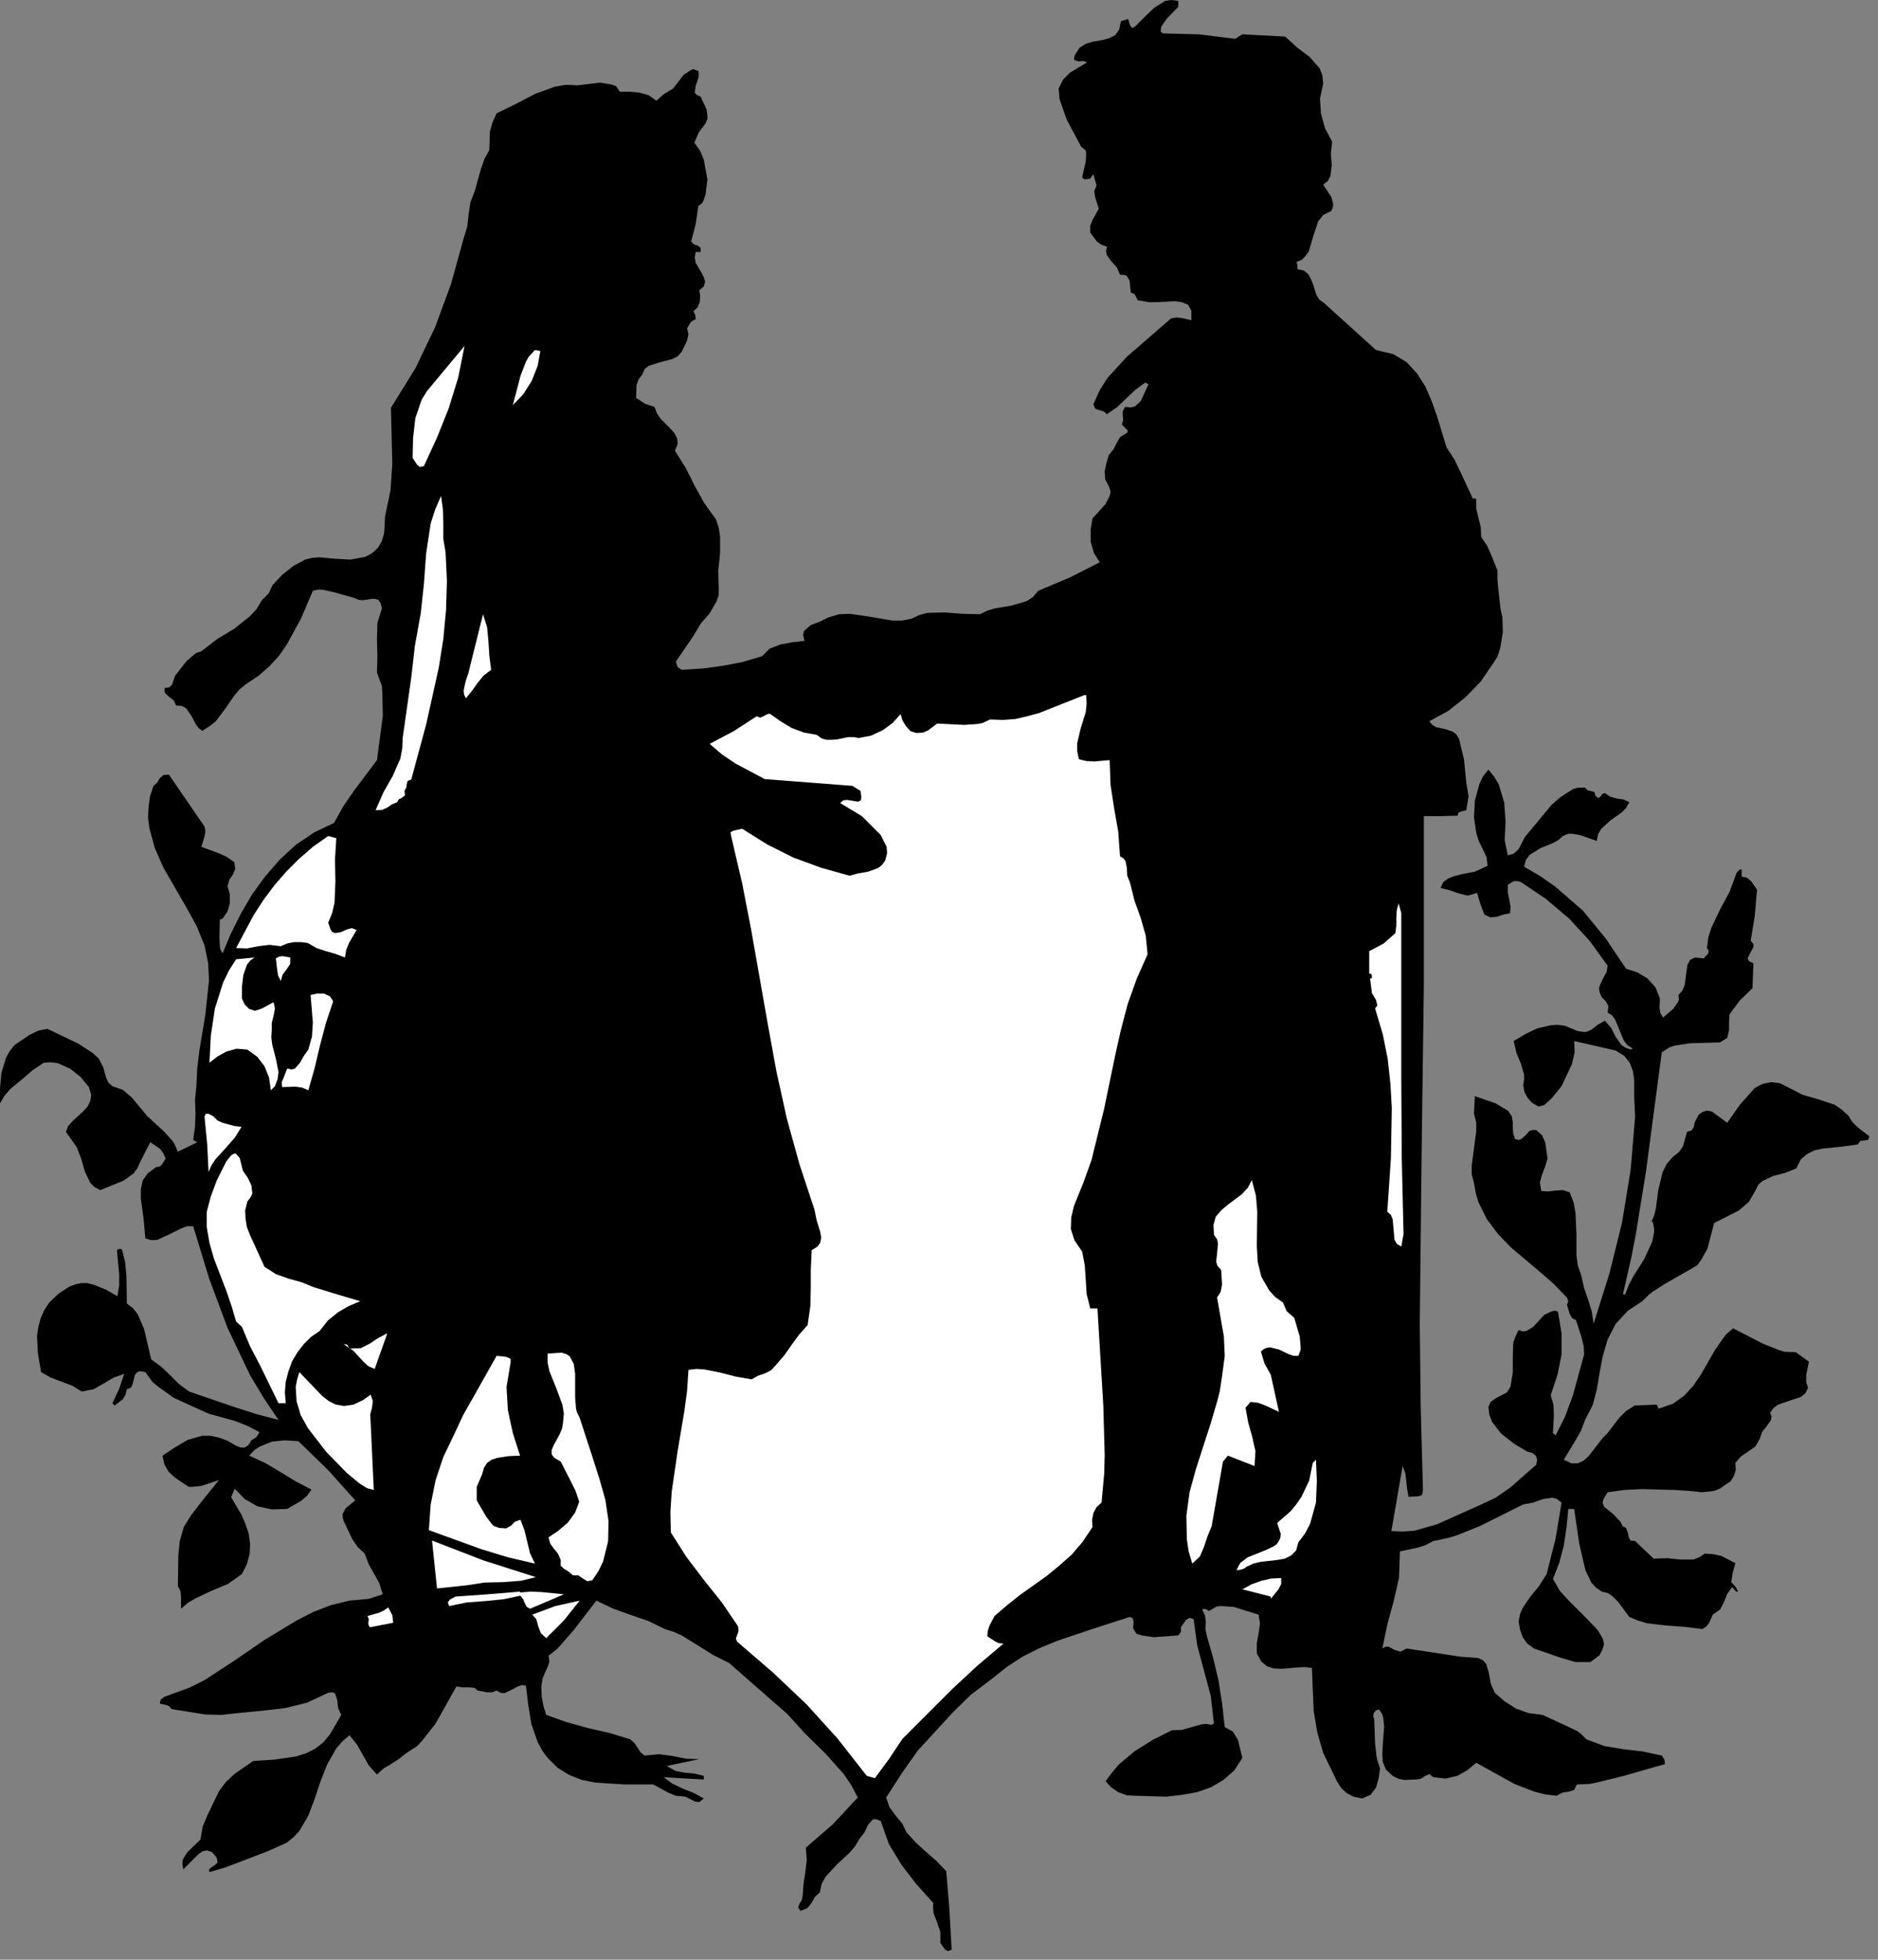 <?xml version="1.0" encoding="UTF-8" standalone="no"?>
<svg
   xmlns:dc="http://purl.org/dc/elements/1.1/"
   xmlns:cc="http://creativecommons.org/ns#"
   xmlns:rdf="http://www.w3.org/1999/02/22-rdf-syntax-ns#"
   xmlns:svg="http://www.w3.org/2000/svg"
   xmlns="http://www.w3.org/2000/svg"
   xmlns:sodipodi="http://sodipodi.sourceforge.net/DTD/sodipodi-0.dtd"
   xmlns:inkscape="http://www.inkscape.org/namespaces/inkscape"
   version="1.0"
   width="73.36mm"
   height="76.518mm"
   id="svg56"
   sodipodi:docname="CC003694.WMF">
  <rect width="100%" height="100%" fill="#808080" stroke="none"/>
  <sodipodi:namedview
     pagecolor="#ffffff"
     bordercolor="#666666"
     borderopacity="1"
     objecttolerance="10"
     gridtolerance="10"
     guidetolerance="10"
     inkscape:pageopacity="0"
     inkscape:pageshadow="2"
     inkscape:window-width="640"
     inkscape:window-height="480"
     id="namedview58" />
  <defs
     id="defs6">
    <clipPath
       clipPathUnits="userSpaceOnUse"
       id="clipWmfPath1">
      <path
         d="M 0,0 L 277.133,0 L 277.133,289.067 L 0,289.067 z"
         id="path2" />
    </clipPath>
    <pattern
       id="WMFhbasepattern"
       patternUnits="userSpaceOnUse"
       width="6"
       height="6"
       x="0"
       y="0" />
  </defs>
  <path
     style="fill:#000000;fill-rule:nonzero;fill-opacity:1;stroke:none;"
     clip-path="url(#clipWmfPath1)"
     d="  M 173.958,0.133   L 173.958,1   L 172.292,2.733   L 171.625,3.666   L 171.425,3.999   L 171.359,4.666   L 171.692,4.932   L 177.024,5.065   L 182.356,5.732   L 183.423,5.065   L 189.754,5.399   L 191.487,6.998   L 193.353,8.398   L 194.82,10.064   L 195.22,11.064   L 195.353,12.33   L 194.886,14.53   L 195.02,16.729   L 195.62,18.929   L 196.686,20.929   L 196.486,22.595   L 196.619,24.394   L 196.419,25.994   L 196.02,26.727   L 195.353,27.26   L 196.553,29.06   L 196.819,30.06   L 196.819,30.46   L 196.553,31.126   L 195.353,31.726   L 194.62,32.659   L 193.887,34.859   L 193.22,37.125   L 192.554,37.991   L 192.22,38.324   L 191.421,38.658   L 191.554,39.191   L 191.554,39.724   L 192.487,39.924   L 193.087,40.391   L 193.487,41.057   L 193.82,41.857   L 194.353,43.523   L 194.82,44.256   L 195.486,44.723   L 203.151,51.655   L 205.684,52.255   L 207.683,53.454   L 209.216,55.121   L 210.483,57.12   L 211.416,59.32   L 212.216,61.586   L 213.549,65.985   L 214.748,67.851   L 215.681,69.784   L 217.481,73.65   L 217.681,73.516   L 217.948,73.65   L 217.948,75.049   L 218.281,76.449   L 218.614,77.782   L 218.681,79.248   L 219.547,80.515   L 220.28,82.181   L 221.08,84.181   L 221.08,85.514   L 221.213,86.98   L 221.547,89.913   L 221.813,91.112   L 221.88,93.312   L 221.48,95.711   L 221.08,96.911   L 220.48,97.844   L 218.614,100.577   L 216.348,102.91   L 213.815,104.909   L 211.016,106.442   L 211.482,106.975   L 212.016,107.309   L 213.282,107.575   L 214.482,107.975   L 215.015,108.375   L 215.415,109.042   L 216.148,112.107   L 216.481,115.507   L 216.815,117.506   L 216.481,119.572   L 215.615,119.772   L 215.282,119.972   L 215.215,120.372   L 212.749,120.439   L 210.216,120.439   L 210.216,145.433   L 209.883,170.427   L 209.616,195.222   L 209.75,207.552   L 210.083,219.883   L 209.95,220.616   L 209.416,220.816   L 207.95,220.882   L 207.75,219.749   L 207.617,218.55   L 207.483,217.417   L 207.084,216.35   L 205.417,225.948   L 207.15,226.015   L 208.883,225.881   L 212.149,224.948   L 218.414,222.149   L 220.814,221.016   L 222.946,219.549   L 226.812,216.15   L 226.945,215.417   L 226.745,214.817   L 226.212,214.417   L 225.479,214.217   L 223.48,213.018   L 221.613,211.551   L 220.28,209.818   L 219.88,208.752   L 219.747,207.619   L 220.08,206.886   L 220.814,206.352   L 222.48,205.486   L 223.013,204.619   L 223.346,202.487   L 223.346,200.287   L 223.413,198.154   L 223.746,197.221   L 224.213,196.288   L 224.813,196.488   L 225.346,196.421   L 226.346,195.822   L 228.012,194.022   L 229.012,193.555   L 229.478,193.422   L 230.011,193.555   L 230.545,196.755   L 230.545,199.887   L 229.945,202.887   L 228.945,205.886   L 229.345,207.286   L 229.411,208.819   L 229.278,211.485   L 229.678,211.818   L 231.078,209.018   L 232.211,205.953   L 233.877,199.887   L 233.81,198.621   L 233.477,197.288   L 232.677,194.822   L 232.078,194.488   L 231.744,193.889   L 231.344,192.556   L 231.544,192.022   L 231.344,191.489   L 229.411,189.49   L 227.345,187.69   L 223.08,184.091   L 221.147,182.091   L 219.547,179.959   L 218.281,177.426   L 217.881,176.093   L 217.614,174.56   L 217.281,173.293   L 217.281,172.027   L 217.614,169.494   L 217.948,166.962   L 217.948,165.628   L 217.614,164.362   L 217.748,161.763   L 220.814,162.829   L 222.147,163.629   L 222.68,163.962   L 223.213,164.762   L 223.346,165.628   L 223.346,166.428   L 223.413,167.295   L 223.68,168.095   L 224.213,168.228   L 224.613,168.095   L 225.213,167.561   L 225.812,166.895   L 226.279,166.762   L 226.812,166.762   L 227.679,167.561   L 228.145,168.628   L 228.478,170.961   L 228.145,172.094   L 227.679,173.293   L 227.345,174.493   L 227.545,175.759   L 228.612,175.826   L 229.678,175.693   L 230.745,175.626   L 231.744,175.959   L 232.344,177.492   L 232.611,179.025   L 232.744,182.158   L 232.744,185.224   L 232.944,186.757   L 233.477,188.29   L 233.877,190.089   L 234.477,191.822   L 235.01,193.555   L 235.277,195.355   L 237.61,187.957   L 239.476,180.425   L 240.742,172.694   L 241.409,164.762   L 241.275,162.096   L 241.275,159.363   L 241.075,158.03   L 240.609,156.831   L 239.809,155.831   L 238.543,155.031   L 232.411,153.631   L 232.477,155.298   L 232.078,157.03   L 230.545,160.296   L 229.078,162.096   L 228.278,162.829   L 227.945,163.096   L 227.145,163.296   L 226.212,162.762   L 225.546,162.029   L 225.079,161.163   L 224.879,160.163   L 225.013,159.363   L 225.013,158.563   L 224.546,156.964   L 223.879,155.364   L 223.48,153.631   L 225.146,152.631   L 226.945,151.765   L 228.945,151.298   L 229.945,151.232   L 231.011,151.365   L 232.944,152.165   L 233.944,152.298   L 234.344,152.232   L 234.944,151.965   L 235.877,151.232   L 236.943,150.632   L 237.876,151.698   L 238.543,153.031   L 239.409,154.231   L 240.009,154.631   L 240.809,154.898   L 241.009,154.698   L 240.276,154.231   L 239.742,153.565   L 239.076,151.965   L 238.476,150.499   L 238.009,149.832   L 237.343,149.432   L 237.476,148.499   L 237.076,147.766   L 236.476,147.166   L 236.143,146.366   L 236.077,145.833   L 236.21,145.366   L 236.676,144.367   L 237.21,143.434   L 237.343,142.5   L 234.744,138.901   L 231.678,135.569   L 228.212,132.636   L 224.546,130.17   L 224.079,130.037   L 223.48,130.037   L 222.613,130.57   L 222.613,131.703   L 222.813,132.703   L 223.013,133.769   L 222.946,134.769   L 221.947,134.969   L 220.947,135.302   L 220.014,135.369   L 219.147,134.969   L 218.547,133.369   L 218.081,131.77   L 216.681,132.17   L 215.348,131.836   L 214.015,131.37   L 212.682,131.036   L 213.082,130.17   L 213.815,129.637   L 214.682,129.304   L 215.681,129.037   L 217.748,128.637   L 219.614,127.771   L 219.481,126.504   L 218.947,125.371   L 218.347,124.171   L 217.948,122.905   L 217.614,120.572   L 217.748,118.173   L 218.414,115.707   L 218.947,114.574   L 219.747,113.574   L 220.614,114.64   L 221.28,115.773   L 222.08,118.439   L 222.28,121.239   L 222.147,123.971   L 222.613,126.238   L 223.48,125.971   L 224.213,125.304   L 225.146,123.505   L 229.078,118.773   L 230.211,117.773   L 231.411,116.973   L 232.277,116.44   L 232.944,116.24   L 234.01,116.24   L 234.41,116.64   L 235.01,116.773   L 235.41,116.906   L 235.543,117.44   L 235.943,117.773   L 236.277,117.573   L 236.543,117.173   L 236.943,117.04   L 237.743,117.573   L 238.676,117.84   L 239.676,117.973   L 240.542,118.373   L 240.076,119.239   L 239.409,119.906   L 237.809,121.039   L 236.41,122.305   L 235.943,123.105   L 235.743,124.105   L 233.277,123.238   L 232.078,123.038   L 231.544,123.038   L 230.745,123.372   L 230.078,123.971   L 229.212,124.438   L 227.412,125.171   L 225.812,126.171   L 225.279,126.904   L 225.013,127.904   L 227.412,129.304   L 229.611,130.837   L 233.677,134.369   L 237.076,138.501   L 240.076,142.967   L 241.742,143.5   L 243.208,144.367   L 244.408,145.7   L 245.074,147.366   L 245.008,148.766   L 245.141,149.499   L 245.541,150.165   L 247.074,148.832   L 247.674,147.966   L 247.874,147.566   L 247.807,146.833   L 248.407,146.166   L 248.74,145.3   L 249.007,143.234   L 249.14,142.367   L 249.54,141.634   L 250.273,141.301   L 251.54,141.434   L 252.206,140.701   L 252.273,140.301   L 252.006,139.901   L 252.206,138.368   L 252.673,136.902   L 253.939,134.236   L 255.339,131.636   L 256.405,128.77   L 256.672,128.504   L 256.872,128.304   L 257.138,128.304   L 257.138,129.37   L 257.871,129.503   L 258.538,130.037   L 259.404,131.303   L 259.071,135.169   L 258.471,138.835   L 258.871,139.301   L 258.871,139.768   L 258.405,140.634   L 258.005,141.434   L 258.205,141.834   L 258.871,142.167   L 258.738,145.833   L 256.872,147.633   L 255.339,149.699   L 255.272,150.765   L 255.272,152.032   L 255.005,153.165   L 253.939,153.831   L 249.473,153.964   L 247.274,154.298   L 246.474,154.564   L 245.341,155.298   L 243.008,172.893   L 241.542,181.958   L 240.875,185.424   L 239.609,191.023   L 239.942,191.023   L 240.476,189.623   L 241.142,188.357   L 242.742,185.824   L 243.941,183.224   L 244.208,181.825   L 244.208,181.292   L 244.008,180.292   L 243.808,180.292   L 244.208,179.425   L 244.475,178.359   L 244.808,175.693   L 245.474,172.96   L 246.074,171.76   L 247.007,170.694   L 247.874,170.027   L 248.474,169.161   L 249.073,167.028   L 249.74,166.828   L 250.073,166.295   L 250.206,165.628   L 250.473,165.095   L 250.806,164.495   L 251.34,164.095   L 252.006,163.896   L 252.739,164.029   L 255.005,165.695   L 256.872,163.029   L 259.071,160.563   L 260.204,159.963   L 261.47,159.697   L 262.737,159.83   L 263.937,160.43   L 266.136,161.563   L 268.469,162.229   L 270.868,163.029   L 271.935,163.762   L 272.934,164.695   L 273.468,165.562   L 274.267,166.362   L 276,167.695   L 275.8,168.228   L 275.267,168.295   L 274.667,168.361   L 274.267,168.894   L 271.801,169.228   L 269.135,169.494   L 267.869,169.761   L 266.803,170.294   L 265.869,171.094   L 265.203,172.427   L 263.537,173.093   L 261.737,173.56   L 260.204,174.293   L 259.604,174.826   L 259.204,175.626   L 258.205,177.359   L 256.738,178.625   L 253.072,180.492   L 252.073,184.291   L 251.14,185.957   L 250.74,186.49   L 250.606,186.69   L 249.607,187.29   L 245.874,189.423   L 244.008,190.623   L 243.408,191.089   L 242.475,192.022   L 240.342,193.422   L 238.543,195.355   L 237.343,197.688   L 236.61,200.22   L 236.143,202.687   L 235.743,205.086   L 235.143,207.352   L 234.01,209.552   L 233.411,211.151   L 232.611,212.551   L 230.878,215.417   L 232.011,215.95   L 232.944,215.95   L 233.81,215.55   L 234.544,214.884   L 235.943,213.084   L 236.61,212.218   L 237.343,211.485   L 239.076,209.218   L 240.076,208.219   L 241.342,207.419   L 244.608,207.286   L 244.874,207.885   L 247.007,207.152   L 248.674,205.953   L 250.007,204.486   L 251.14,202.82   L 253.206,199.221   L 254.405,197.488   L 254.872,196.888   L 255.872,196.021   L 260.271,198.288   L 262.604,199.221   L 263.47,199.487   L 265.136,199.554   L 267.069,200.954   L 266.669,202.887   L 266.669,203.953   L 266.936,204.819   L 266.536,205.619   L 265.869,206.152   L 264.27,206.686   L 262.537,207.286   L 261.87,207.752   L 261.337,208.485   L 261.537,209.018   L 261.47,209.552   L 260.871,210.418   L 260.137,211.351   L 259.804,212.351   L 259.138,213.484   L 258.071,214.217   L 257.005,214.95   L 256.205,215.884   L 256.272,216.883   L 256.005,217.816   L 255.472,218.616   L 254.672,219.149   L 253.939,219.683   L 253.072,220.016   L 251.273,220.216   L 249.34,220.016   L 247.341,219.883   L 242.342,219.749   L 239.809,219.883   L 237.343,220.216   L 236.743,221.216   L 236.61,221.749   L 236.81,222.349   L 238.143,223.415   L 239.276,224.615   L 239.542,225.215   L 240.076,225.481   L 240.342,226.215   L 240.476,226.881   L 240.742,227.348   L 241.409,227.414   L 244.141,230.014   L 246.141,229.947   L 248.14,230.147   L 250.007,230.147   L 250.873,229.814   L 251.673,229.28   L 252.939,229.347   L 254.139,229.614   L 256.205,230.68   L 255.805,232.146   L 255.605,233.48   L 256.272,234.213   L 256.605,234.879   L 256.338,234.879   L 256.138,234.679   L 255.738,234.213   L 255.005,235.212   L 254.539,236.412   L 253.939,237.545   L 252.873,238.278   L 252.339,239.478   L 251.939,240.011   L 251.34,240.411   L 248.74,240.078   L 245.941,239.878   L 243.142,239.545   L 241.809,239.145   L 240.542,238.612   L 238.809,236.279   L 237.809,235.346   L 237.343,235.079   L 236.476,234.879   L 235.61,234.279   L 234.944,233.546   L 234.077,231.747   L 233.144,227.747   L 232.411,222.682   L 231.544,222.682   L 231.278,225.415   L 230.878,228.081   L 230.211,230.613   L 229.278,233.013   L 230.278,234.746   L 231.611,236.212   L 234.344,238.945   L 235.877,240.545   L 236.476,241.544   L 236.676,241.944   L 236.81,242.677   L 236.543,243.544   L 236.143,244.277   L 234.81,245.277   L 232.611,245.277   L 230.545,244.677   L 226.479,243.277   L 225.479,242.544   L 224.813,241.611   L 224.413,240.478   L 224.213,239.278   L 224.413,238.212   L 224.813,237.279   L 225.946,235.612   L 227.212,234.079   L 228.345,232.28   L 229.678,227.014   L 230.545,221.749   L 229.878,221.216   L 229.212,221.016   L 227.812,221.216   L 226.346,221.749   L 224.879,222.015   L 218.481,225.215   L 215.148,226.548   L 213.882,226.948   L 211.616,227.414   L 210.483,228.014   L 209.216,228.414   L 206.684,228.947   L 206.55,232.813   L 205.751,236.345   L 204.817,239.745   L 204.084,243.277   L 204.551,243.011   L 205.017,243.011   L 205.884,243.477   L 206.75,243.744   L 207.683,243.277   L 212.949,244.077   L 215.548,244.477   L 218.214,244.677   L 218.947,245.01   L 219.414,245.543   L 219.814,246.876   L 220.08,248.409   L 220.68,249.809   L 222.147,251.075   L 223.813,252.142   L 225.679,252.808   L 227.745,253.075   L 231.211,254.675   L 232.877,255.474   L 233.411,255.874   L 234.21,256.674   L 236.876,257.674   L 239.676,258.14   L 242.542,258.474   L 245.341,259.074   L 245.741,259.673   L 245.808,260.34   L 239.476,262.14   L 236.21,262.939   L 235.01,263.206   L 234.61,263.273   L 232.811,263.339   L 232.411,264.139   L 231.611,264.406   L 230.678,264.539   L 229.811,265.006   L 228.145,264.806   L 226.546,264.406   L 223.613,263.273   L 217.948,260.14   L 216.681,261.206   L 215.148,262.073   L 213.415,262.473   L 211.616,262.273   L 211.016,261.806   L 210.416,262.073   L 209.816,262.473   L 209.15,262.606   L 207.283,262.673   L 206.417,262.473   L 205.617,262.073   L 204.617,261.14   L 204.151,260.007   L 204.084,258.807   L 204.151,257.474   L 204.351,254.808   L 204.218,253.475   L 204.084,253.008   L 203.618,252.275   L 203.151,252.408   L 202.818,252.808   L 202.751,253.275   L 202.885,253.675   L 203.018,257.341   L 203.218,259.14   L 203.351,259.807   L 203.751,260.94   L 203.551,262.406   L 203.151,263.806   L 202.351,264.872   L 201.085,265.405   L 199.819,265.139   L 198.819,264.606   L 198.019,263.872   L 197.419,262.939   L 195.353,258.674   L 194.487,255.674   L 193.953,252.542   L 193.687,246.143   L 192.62,246.01   L 191.487,246.077   L 189.155,246.277   L 188.021,246.21   L 187.022,245.877   L 186.222,245.21   L 185.555,244.01   L 185.555,242.477   L 185.822,241.011   L 186.022,239.611   L 185.822,238.278   L 182.156,237.145   L 180.29,237.012   L 179.623,237.079   L 178.49,237.745   L 178.024,237.479   L 177.757,237.412   L 177.491,237.545   L 177.891,238.345   L 178.024,239.345   L 177.957,240.345   L 178.157,241.344   L 179.09,244.61   L 179.89,247.943   L 180.423,251.342   L 180.823,254.875   L 182.023,255.541   L 182.756,256.741   L 183.423,259.407   L 182.223,261.273   L 180.623,262.673   L 178.824,263.739   L 176.757,264.472   L 174.491,264.872   L 172.225,265.139   L 167.626,265.006   L 166.36,264.939   L 165.094,264.472   L 164.027,263.739   L 163.227,262.873   L 164.161,261.606   L 165.16,260.407   L 167.56,258.407   L 170.226,256.741   L 173.025,255.341   L 174.491,255.274   L 175.958,254.875   L 177.357,254.475   L 178.09,254.408   L 178.89,254.541   L 179.224,254.341   L 178.757,250.276   L 177.757,246.543   L 176.757,242.811   L 176.224,238.945   L 175.624,238.745   L 175.091,239.078   L 174.358,240.145   L 174.358,240.811   L 173.958,241.344   L 170.359,241.611   L 168.559,241.344   L 167.96,241.144   L 167.76,241.078   L 167.293,240.278   L 167.36,239.278   L 167.226,238.812   L 166.827,238.612   L 161.428,240.345   L 156.096,242.144   L 153.496,243.211   L 150.964,244.477   L 148.631,246.01   L 146.365,247.81   L 143.366,250.076   L 140.7,252.675   L 135.501,258.34   L 133.101,261.74   L 130.835,265.272   L 131.302,266.672   L 132.235,267.938   L 133.235,269.138   L 133.834,270.404   L 135.234,271.937   L 136.7,273.27   L 138.233,274.603   L 139.7,276.136   L 140.166,281.735   L 140.5,287.734   L 139.9,287.934   L 139.5,287.667   L 138.833,286.734   L 138.833,285.134   L 138.367,283.735   L 137.834,282.335   L 137.767,281.602   L 137.767,280.802   L 135.301,278.069   L 133.101,275.203   L 131.235,272.137   L 130.035,268.738   L 129.369,268.471   L 128.902,268.471   L 128.169,269.271   L 127.636,270.404   L 126.903,271.337   L 126.236,272.471   L 125.436,273.404   L 123.57,275.137   L 121.904,276.936   L 121.304,278.003   L 121.038,279.269   L 120.304,279.935   L 119.838,280.802   L 119.171,281.602   L 118.172,282.002   L 117.838,281.468   L 118.038,280.935   L 118.372,280.402   L 118.505,279.736   L 118.638,278.003   L 118.905,276.203   L 119.105,274.47   L 118.971,272.67   L 122.97,269.205   L 126.636,265.272   L 125.703,263.473   L 124.57,261.806   L 121.837,258.74   L 118.905,255.874   L 116.239,252.942   L 111.973,249.209   L 107.641,245.41   L 105.241,244.21   L 102.909,242.744   L 100.642,241.344   L 99.443,240.811   L 98.176,240.411   L 95.71,239.212   L 93.178,238.345   L 90.578,237.412   L 88.045,236.212   L 84.713,240.545   L 82.913,242.611   L 82.247,243.344   L 80.981,244.344   L 81.114,245.21   L 80.847,246.01   L 80.447,246.876   L 80.114,247.676   L 79.914,248.943   L 79.981,250.409   L 80.247,251.809   L 80.647,253.075   L 83.647,254.141   L 86.779,255.008   L 89.978,255.741   L 93.044,256.674   L 93.644,257.207   L 94.111,257.874   L 94.577,258.607   L 95.177,259.074   L 97.31,258.874   L 99.309,259.14   L 101.309,259.54   L 103.242,259.607   L 98.443,260.607   L 99.709,261.34   L 101.109,261.606   L 102.575,261.74   L 103.908,262.073   L 103.908,262.606   L 97.976,262.273   L 99.243,263.206   L 100.776,263.939   L 102.442,264.606   L 103.908,265.405   L 103.242,265.939   L 102.642,265.872   L 101.176,265.139   L 99.776,265.006   L 98.643,264.539   L 96.443,263.339   L 92.244,263.339   L 87.979,263.073   L 85.913,262.673   L 84.046,261.94   L 82.314,260.873   L 80.847,259.407   L 80.047,258.34   L 79.381,257.074   L 78.448,254.408   L 77.981,251.542   L 77.648,248.743   L 77.048,248.676   L 76.448,248.876   L 75.449,249.409   L 74.449,249.876   L 73.916,249.809   L 73.316,249.476   L 72.649,249.742   L 71.916,249.742   L 70.516,249.476   L 70.05,249.076   L 69.25,249.009   L 68.25,249.009   L 67.384,248.876   L 64.318,254.341   L 62.385,256.807   L 61.585,257.674   L 59.852,258.807   L 58.853,259.607   L 57.719,260.34   L 56.586,261.006   L 55.653,261.873   L 54.454,260.54   L 53.587,259.007   L 52.721,257.474   L 51.588,256.074   L 50.521,257.007   L 49.655,258.007   L 48.322,260.34   L 47.322,262.873   L 46.455,265.472   L 45.522,267.938   L 44.189,270.204   L 43.323,271.137   L 42.323,271.937   L 39.657,273.137   L 35.325,274.803   L 33.192,275.603   L 30.926,276.27   L 30.859,275.936   L 31.059,275.67   L 31.659,275.27   L 32.126,274.87   L 31.992,274.137   L 31.326,273.337   L 30.593,273.07   L 29.926,273.204   L 29.326,273.604   L 27.06,275.87   L 26.927,275.07   L 26.994,274.403   L 27.66,273.337   L 29.593,271.471   L 29.926,269.538   L 30.659,267.805   L 32.326,264.339   L 33.325,263.006   L 34.592,261.806   L 37.391,259.873   L 40.524,259.673   L 43.723,259.207   L 45.189,258.74   L 46.522,258.074   L 47.722,257.141   L 48.722,255.941   L 50.388,253.075   L 49.921,252.075   L 49.788,250.875   L 49.455,249.876   L 49.055,249.742   L 48.455,249.809   L 45.322,251.275   L 42.057,252.075   L 38.591,252.475   L 35.125,252.808   L 32.659,253.075   L 30.259,253.008   L 25.327,252.209   L 24.994,251.809   L 24.527,251.609   L 23.594,251.409   L 23.728,250.809   L 24.261,250.409   L 25.527,249.942   L 27.927,249.076   L 30.193,247.943   L 34.592,245.077   L 39.057,242.011   L 43.789,239.145   L 46.256,237.878   L 48.855,236.879   L 51.588,236.212   L 54.454,235.946   L 56.52,235.279   L 55.987,233.613   L 55.253,232.28   L 54.454,230.88   L 53.854,229.28   L 52.787,228.281   L 51.987,227.081   L 50.721,224.415   L 50.588,223.882   L 50.588,223.415   L 51.054,222.549   L 52.454,221.416   L 48.388,216.883   L 44.056,212.684   L 42.057,212.551   L 40.124,212.751   L 38.324,213.484   L 37.524,214.017   L 36.791,214.817   L 39.124,215.884   L 41.39,217.217   L 43.656,218.616   L 45.989,219.816   L 45.322,220.749   L 44.456,221.482   L 42.39,222.682   L 40.124,222.749   L 37.991,222.282   L 36.125,221.216   L 34.658,219.683   L 34.125,220.949   L 35.658,223.548   L 36.258,224.948   L 36.725,226.348   L 36.924,227.814   L 36.858,229.28   L 36.458,230.813   L 35.725,232.28   L 33.659,233.746   L 31.259,234.746   L 28.86,235.879   L 27.727,236.545   L 26.727,237.412   L 26.727,235.679   L 26.66,234.813   L 26.26,234.079   L 26.327,229.614   L 26.527,227.481   L 27.127,225.348   L 28.26,223.548   L 29.593,221.816   L 32.326,218.416   L 29.726,219.283   L 28.393,219.416   L 27.86,219.416   L 27.06,218.883   L 25.86,218.083   L 24.861,217.15   L 24.261,216.084   L 23.994,214.817   L 25.794,213.617   L 27.727,212.484   L 29.859,211.884   L 31.059,211.884   L 32.326,212.151   L 33.592,212.618   L 34.858,213.351   L 35.525,213.617   L 36.125,213.617   L 36.658,213.284   L 37.124,212.551   L 37.858,212.084   L 38.324,211.351   L 36.525,210.418   L 34.658,209.685   L 30.793,208.619   L 25.66,206.286   L 23.328,204.619   L 22.528,203.953   L 21.462,202.487   L 20.662,202.353   L 20.195,202.553   L 19.929,202.887   L 19.795,203.42   L 19.529,204.42   L 19.262,204.819   L 18.729,205.019   L 18.529,205.819   L 18.129,206.486   L 16.929,207.419   L 16.596,207.086   L 17.596,204.953   L 18.329,202.753   L 16.796,203.286   L 15.33,204.153   L 13.797,205.019   L 12.064,205.353   L 10.664,204.486   L 9.064,203.886   L 7.465,203.286   L 6.065,202.487   L 5.599,199.754   L 5.465,197.155   L 5.665,195.822   L 5.999,194.555   L 6.532,193.355   L 7.265,192.222   L 8.598,190.956   L 10.198,189.89   L 11.064,189.556   L 11.997,189.356   L 12.93,189.356   L 13.93,189.623   L 15.73,190.356   L 17.329,191.289   L 17.596,189.69   L 17.596,188.023   L 17.263,184.491   L 17.596,184.291   L 17.996,184.357   L 18.462,186.224   L 18.662,188.223   L 18.729,192.356   L 19.662,193.089   L 20.328,193.955   L 21.262,196.088   L 22.328,200.62   L 23.794,201.687   L 25.127,202.953   L 26.46,204.286   L 27.927,205.353   L 34.525,207.619   L 37.858,208.685   L 41.123,209.552   L 38.924,206.286   L 36.924,202.953   L 33.592,195.955   L 30.859,188.623   L 28.526,180.958   L 27.593,180.958   L 26.727,181.292   L 24.994,182.158   L 23.261,182.958   L 22.395,183.024   L 21.462,182.758   L 21.195,179.825   L 20.795,176.893   L 20.795,175.493   L 21.062,174.226   L 21.795,173.16   L 23.061,172.227   L 23.594,172.16   L 23.928,171.827   L 24.461,170.961   L 24.128,170.227   L 23.661,169.561   L 22.195,168.561   L 21.395,170.094   L 20.662,171.56   L 20.262,172.427   L 19.729,173.16   L 18.262,174.226   L 14.796,175.626   L 13.93,175.16   L 13.33,174.56   L 12.53,172.893   L 11.997,171.027   L 11.331,169.294   L 9.731,167.028   L 10.064,166.162   L 10.731,165.429   L 12.264,164.029   L 12.93,163.296   L 13.33,162.496   L 13.463,161.563   L 13.13,160.43   L 11.864,158.897   L 10.331,157.697   L 8.531,156.897   L 7.532,156.764   L 6.465,156.831   L 4.865,157.897   L 3.466,159.097   L 1.533,160.696   L 0.667,161.696   L 0,162.829   L 0,160.63   L 0.2,158.363   L 0.866,156.164   L 1.4,155.164   L 2.133,154.231   L 4.399,152.698   L 5.665,152.098   L 6.998,151.832   L 11.597,154.031   L 13.73,155.431   L 14.397,156.031   L 14.596,156.231   L 15.263,157.564   L 15.663,159.03   L 15.996,159.763   L 16.596,160.296   L 18.129,160.83   L 19.462,161.963   L 21.728,164.695   L 24.261,167.028   L 25.461,168.361   L 25.794,168.894   L 26.26,169.961   L 29.126,168.561   L 28.526,168.228   L 28.793,166.228   L 28.86,164.295   L 28.793,162.363   L 28.993,160.296   L 29.126,157.564   L 29.46,154.898   L 30.326,149.699   L 30.859,144.633   L 30.726,142.101   L 30.193,139.501   L 28.993,136.569   L 27.393,133.702   L 24.128,128.037   L 22.861,125.171   L 22.061,122.238   L 21.861,120.706   L 21.928,119.173   L 22.128,117.573   L 22.661,115.973   L 23.194,115.507   L 23.594,114.84   L 24.128,114.374   L 24.927,114.307   L 30.193,121.972   L 30.326,122.705   L 30.193,123.438   L 29.726,124.971   L 32.259,125.904   L 33.459,126.438   L 34.592,127.237   L 34.725,128.237   L 34.392,129.037   L 33.859,129.837   L 33.592,130.77   L 33.925,131.97   L 33.925,133.303   L 33.592,134.502   L 32.859,135.569   L 32.459,135.702   L 32.392,138.301   L 32.459,139.634   L 32.526,140.101   L 32.859,140.701   L 34.058,137.835   L 35.525,134.902   L 37.191,132.036   L 39.124,129.37   L 41.323,126.837   L 43.723,124.638   L 46.389,122.838   L 49.321,121.439   L 50.654,119.039   L 52.254,116.706   L 55.653,112.174   L 56.52,105.642   L 56.453,102.443   L 56.386,101.243   L 55.653,99.244   L 55.72,96.911   L 55.653,94.378   L 55.72,91.912   L 56.386,89.779   L 56.186,88.979   L 55.853,88.513   L 55.387,88.38   L 54.853,88.38   L 53.52,88.58   L 52.921,88.513   L 52.321,88.246   L 49.255,87.38   L 47.722,87.047   L 47.122,86.98   L 46.189,87.18   L 44.456,91.246   L 42.39,95.045   L 41.19,96.778   L 39.79,98.311   L 38.191,99.71   L 36.391,100.91   L 35.391,101.71   L 34.592,102.643   L 33.259,104.576   L 31.859,106.442   L 30.926,107.175   L 29.859,107.842   L 29.326,107.442   L 28.926,106.909   L 28.26,105.642   L 27.46,104.509   L 26.86,104.176   L 25.994,104.109   L 25.66,103.376   L 24.994,102.843   L 24.394,102.31   L 24.261,101.976   L 24.327,101.51   L 24.994,101.443   L 25.394,101.043   L 25.86,99.71   L 27.527,97.578   L 28.526,96.711   L 28.926,96.378   L 29.726,96.111   L 32.059,94.312   L 34.592,92.779   L 36.858,90.979   L 37.858,89.913   L 38.657,88.58   L 39.657,87.58   L 40.257,86.313   L 41.723,84.78   L 43.323,83.514   L 45.056,82.581   L 46.122,82.314   L 47.189,82.248   L 49.388,82.448   L 51.721,82.581   L 53.92,82.181   L 54.92,81.648   L 55.787,80.848   L 56.386,79.848   L 56.72,78.649   L 56.853,76.182   L 57.653,72.383   L 57.919,68.451   L 57.719,60.186   L 61.385,54.254   L 64.251,48.256   L 66.584,41.924   L 68.45,35.192   L 68.983,33.459   L 69.183,31.659   L 69.45,29.86   L 70.116,28.127   L 70.983,24.994   L 71.516,23.461   L 72.249,22.128   L 72.316,19.462   L 72.716,18.063   L 73.316,16.729   L 76.182,15.33   L 78.981,13.863   L 81.914,12.797   L 83.447,12.53   L 84.113,12.53   L 85.18,12.597   L 88.579,12.197   L 90.245,12.464   L 90.845,12.664   L 90.978,12.73   L 91.511,13.53   L 92.911,13.53   L 94.377,13.664   L 95.777,14.063   L 96.91,14.863   L 98.043,13.863   L 99.376,13.064   L 100.909,11.064   L 101.909,10.398   L 102.309,10.198   L 103.109,10.464   L 103.175,10.997   L 103.109,11.531   L 102.709,12.664   L 102.575,13.664   L 102.842,13.997   L 103.442,14.263   L 104.308,16.13   L 104.442,17.129   L 104.442,17.529   L 104.175,18.196   L 103.175,19.529   L 102.509,21.062   L 103.375,22.262   L 103.908,23.595   L 104.442,26.461   L 104.175,28.66   L 103.842,29.66   L 103.642,29.993   L 103.109,30.393   L 102.709,33.059   L 102.042,35.658   L 102.442,36.058   L 103.042,36.258   L 103.442,36.592   L 103.442,37.191   L 102.709,37.191   L 102.575,37.991   L 102.709,38.791   L 103.575,40.257   L 103.908,40.924   L 104.108,41.59   L 103.908,42.257   L 103.242,42.857   L 103.375,43.657   L 103.308,44.59   L 102.975,45.39   L 102.375,45.923   L 102.642,46.456   L 102.709,47.122   L 102.242,47.322   L 101.909,47.656   L 101.442,48.455   L 101.642,49.322   L 101.442,50.255   L 100.642,51.921   L 100.043,52.588   L 99.243,52.988   L 97.443,53.454   L 95.777,53.988   L 95.177,54.454   L 94.844,55.254   L 94.311,55.92   L 93.977,56.787   L 93.911,58.72   L 95.244,59.586   L 96.643,60.053   L 96.977,60.986   L 97.577,61.852   L 98.976,63.252   L 99.576,63.919   L 99.976,64.718   L 100.043,65.518   L 99.643,66.518   L 101.242,69.051   L 102.575,71.717   L 103.975,74.25   L 105.708,76.649   L 106.108,77.849   L 106.308,79.115   L 106.308,81.648   L 106.041,84.247   L 106.108,86.78   L 106.108,87.846   L 105.775,88.78   L 104.775,90.512   L 103.442,92.045   L 102.375,93.845   L 99.776,97.644   L 100.043,98.444   L 100.642,98.844   L 103.842,98.644   L 106.774,98.244   L 109.574,97.711   L 112.506,96.844   L 113.639,95.711   L 115.239,95.111   L 116.972,94.778   L 118.771,94.578   L 118.571,93.712   L 118.705,93.112   L 119.705,92.245   L 121.104,91.712   L 122.304,91.112   L 123.904,90.646   L 125.503,90.579   L 128.636,91.046   L 131.702,91.579   L 133.168,91.579   L 134.568,91.312   L 135.701,90.779   L 136.9,90.446   L 139.433,90.379   L 142.033,90.579   L 144.699,90.646   L 145.765,90.113   L 146.898,89.779   L 149.297,89.379   L 151.564,88.713   L 152.497,88.113   L 153.296,87.18   L 157.895,85.247   L 162.361,82.981   L 161.494,81.581   L 161.028,79.915   L 161.028,78.115   L 161.295,76.516   L 163.227,74.383   L 163.827,73.183   L 163.961,72.65   L 163.961,72.517   L 163.694,71.717   L 163.161,70.717   L 163.094,69.517   L 163.361,68.318   L 163.694,67.185   L 164.427,66.251   L 164.894,65.318   L 165.36,64.518   L 166.427,63.852   L 166.493,63.519   L 166.227,63.252   L 165.627,62.652   L 165.827,61.986   L 165.76,61.319   L 165.76,60.719   L 166.093,60.053   L 166.96,60.119   L 167.56,59.986   L 168.426,59.186   L 169.559,56.72   L 169.093,56.454   L 167.626,57.52   L 166.293,58.786   L 164.96,60.053   L 163.427,61.119   L 162.961,60.719   L 162.294,60.519   L 161.694,60.319   L 161.428,59.653   L 162.361,57.587   L 163.494,55.787   L 166.36,52.655   L 172.892,46.989   L 173.692,46.856   L 174.425,46.923   L 175.891,47.256   L 175.891,45.856   L 175.424,44.99   L 174.491,44.59   L 173.425,44.456   L 170.826,44.59   L 169.559,44.59   L 168.493,44.39   L 167.96,44.323   L 167.76,43.857   L 167.493,43.39   L 166.96,43.19   L 166.76,41.39   L 166.36,40.724   L 166.093,40.591   L 165.36,40.524   L 164.894,39.458   L 164.094,38.591   L 163.427,37.658   L 163.294,37.058   L 163.427,36.392   L 162.628,36.125   L 161.961,35.658   L 160.961,34.325   L 160.961,33.326   L 161.295,32.459   L 162.228,30.793   L 161.694,29.127   L 161.561,28.26   L 161.628,27.994   L 161.894,27.394   L 161.428,25.727   L 160.895,26.394   L 160.095,26.461   L 159.762,26.194   L 160.295,23.861   L 160.361,22.661   L 160.295,22.195   L 159.628,21.662   L 157.495,17.663   L 156.696,15.396   L 156.429,14.597   L 156.296,13.064   L 156.962,11.731   L 157.962,10.731   L 160.495,9.198   L 159.962,8.998   L 159.228,9.065   L 158.629,8.865   L 158.562,8.598   L 158.695,8.131   L 159.362,7.065   L 160.295,6.465   L 161.428,6.132   L 162.628,5.932   L 163.694,5.665   L 164.627,5.199   L 165.227,4.399   L 165.494,3.133   L 166.56,2.799   L 166.827,3.732   L 167.093,4.066   L 167.226,4.132   L 167.626,3.866   L 168.959,2.533   L 170.426,1.133   L 172.025,0.133   L 172.892,0   L 173.958,0.133  z "
     id="path8" />
  <path
     style="fill:#ffffff;fill-rule:nonzero;fill-opacity:1;stroke:none;"
     clip-path="url(#clipWmfPath1)"
     d="  M 62.585,68.784   L 61.985,68.917   L 61.585,68.584   L 60.919,67.584   L 60.985,64.652   L 61.319,61.719   L 62.252,58.986   L 62.985,57.787   L 63.918,56.654   L 68.584,51.055   L 67.65,55.72   L 66.251,60.253   L 64.518,64.585   L 62.585,68.784  z "
     id="path10" />
  <path
     style="fill:#ffffff;fill-rule:nonzero;fill-opacity:1;stroke:none;"
     clip-path="url(#clipWmfPath1)"
     d="  M 79.781,51.788   L 79.381,53.988   L 78.514,56.187   L 77.248,58.187   L 75.715,59.786   L 76.848,55.454   L 77.648,53.388   L 78.048,52.655   L 78.981,51.655   L 79.781,51.788  z "
     id="path12" />
  <path
     style="fill:#ffffff;fill-rule:nonzero;fill-opacity:1;stroke:none;"
     clip-path="url(#clipWmfPath1)"
     d="  M 65.784,81.515   L 65.984,85.78   L 65.851,90.046   L 65.451,94.312   L 64.784,98.511   L 62.918,106.909   L 60.719,115.04   L 60.186,115.24   L 60.052,115.707   L 59.986,116.24   L 59.719,116.706   L 59.786,117.373   L 59.386,117.706   L 58.853,117.973   L 58.653,118.373   L 57.853,118.706   L 57.186,119.173   L 56.453,119.506   L 55.453,119.572   L 56.586,116.973   L 57.986,114.507   L 59.119,111.908   L 59.386,110.441   L 59.452,108.908   L 60.719,99.977   L 61.252,95.311   L 62.118,90.512   L 62.585,86.18   L 62.918,81.648   L 63.585,77.249   L 64.251,75.183   L 65.118,73.183   L 65.384,75.116   L 65.451,77.316   L 65.451,79.515   L 65.784,81.515  z "
     id="path14" />
  <path
     style="fill:#ffffff;fill-rule:nonzero;fill-opacity:1;stroke:none;"
     clip-path="url(#clipWmfPath1)"
     d="  M 72.516,98.844   L 71.383,99.71   L 70.516,100.777   L 69.717,101.91   L 68.783,103.043   L 68.517,102.51   L 68.45,101.91   L 68.717,100.643   L 69.183,99.244   L 69.517,97.844   L 71.316,90.646   L 71.916,92.579   L 72.116,94.711   L 72.249,96.844   L 72.516,98.844  z "
     id="path16" />
  <path
     style="fill:#ffffff;fill-rule:nonzero;fill-opacity:1;stroke:none;"
     clip-path="url(#clipWmfPath1)"
     d="  M 160.361,102.576   L 160.428,103.843   L 160.295,105.109   L 159.562,107.442   L 159.028,109.708   L 159.028,110.841   L 159.295,112.041   L 160.361,112.307   L 161.561,112.374   L 163.827,112.174   L 163.961,115.84   L 164.494,119.306   L 165.094,122.705   L 165.36,126.371   L 165.827,126.637   L 166.16,127.037   L 166.36,128.037   L 166.427,129.237   L 166.827,130.237   L 167.493,132.903   L 168.426,135.502   L 169.159,138.101   L 169.426,140.834   L 167.826,144.433   L 166.493,148.166   L 165.494,151.965   L 164.627,155.831   L 163.027,163.562   L 161.161,171.161   L 159.962,174.493   L 158.562,177.959   L 158.162,179.625   L 158.095,181.358   L 158.629,183.024   L 159.762,184.691   L 160.161,186.757   L 160.295,188.823   L 160.428,190.956   L 160.961,193.089   L 162.028,193.089   L 162.894,207.485   L 163.094,214.684   L 163.027,217.417   L 162.628,221.749   L 161.894,222.415   L 161.428,223.282   L 161.228,224.348   L 161.295,225.348   L 159.828,227.548   L 158.229,229.414   L 156.429,231.013   L 154.563,232.546   L 150.63,235.346   L 148.698,236.879   L 146.831,238.478   L 146.098,239.878   L 145.832,240.678   L 145.765,241.478   L 146.898,242.211   L 147.431,242.477   L 148.164,242.544   L 144.299,245.81   L 140.566,249.276   L 133.235,256.608   L 131.235,259.607   L 129.169,262.406   L 127.969,262.073   L 123.637,256.541   L 119.038,251.475   L 114.106,246.81   L 108.84,242.277   L 108.641,241.811   L 108.84,241.278   L 109.04,240.678   L 108.974,240.011   L 106.574,236.479   L 103.908,233.146   L 101.376,229.814   L 99.043,226.148   L 98.976,223.082   L 99.176,220.083   L 100.043,214.151   L 101.042,208.219   L 101.442,205.219   L 101.642,202.153   L 102.842,202.02   L 103.975,202.087   L 106.308,202.553   L 108.641,203.153   L 110.973,203.553   L 111.906,203.02   L 112.906,202.687   L 113.839,202.22   L 114.572,201.42   L 115.839,199.954   L 116.905,198.421   L 117.972,196.955   L 119.238,195.555   L 119.638,192.756   L 119.705,190.023   L 119.705,187.357   L 119.838,184.491   L 120.704,183.958   L 121.104,183.358   L 121.238,182.625   L 121.104,181.825   L 120.571,180.092   L 120.238,178.492   L 118.038,171.827   L 116.172,165.095   L 114.639,158.164   L 113.373,151.232   L 110.907,137.235   L 109.574,130.37   L 107.974,123.505   L 107.841,122.838   L 108.307,122.572   L 109.574,122.305   L 113.306,124.638   L 117.172,126.571   L 121.171,128.037   L 125.436,129.237   L 126.636,128.904   L 128.169,128.637   L 129.635,128.104   L 130.235,127.637   L 130.702,126.971   L 130.969,125.904   L 130.902,124.971   L 130.035,123.238   L 127.236,120.439   L 124.037,118.506   L 124.503,118.106   L 125.037,118.039   L 126.236,118.239   L 126.703,118.306   L 127.103,118.106   L 127.169,117.64   L 127.036,116.706   L 125.836,115.973   L 112.906,114.973   L 108.641,112.707   L 106.641,111.374   L 104.775,109.775   L 108.307,107.908   L 111.706,105.709   L 112.24,105.909   L 112.706,105.709   L 113.173,105.442   L 113.639,105.309   L 115.239,106.442   L 116.905,107.442   L 118.705,108.108   L 120.571,108.442   L 121.304,108.975   L 122.037,109.175   L 122.837,109.175   L 123.637,109.108   L 125.237,108.775   L 126.036,108.775   L 126.77,108.908   L 128.569,108.575   L 130.302,107.775   L 131.768,106.709   L 132.968,105.376   L 133.235,106.309   L 133.768,107.175   L 134.434,107.908   L 135.301,108.175   L 136.301,108.108   L 137.034,107.775   L 138.367,106.775   L 142.366,106.975   L 144.299,106.842   L 145.032,106.709   L 146.165,106.176   L 148.098,106.242   L 149.897,106.109   L 151.63,105.709   L 153.363,105.242   L 160.095,102.576   L 160.361,102.576  z "
     id="path18" />
  <path
     style="fill:#ffffff;fill-rule:nonzero;fill-opacity:1;stroke:none;"
     clip-path="url(#clipWmfPath1)"
     d="  M 49.655,123.705   L 49.455,126.837   L 49.521,130.037   L 49.388,133.236   L 49.055,134.702   L 48.455,136.169   L 48.788,137.102   L 48.988,137.502   L 49.455,137.702   L 50.321,137.568   L 51.188,137.168   L 51.921,136.968   L 52.654,137.235   L 51.521,139.168   L 51.121,140.168   L 50.921,141.301   L 49.521,140.768   L 48.122,140.368   L 46.722,139.901   L 45.456,139.168   L 44.456,139.035   L 43.39,139.035   L 42.39,139.235   L 41.457,139.634   L 39.79,139.435   L 38.124,139.634   L 36.458,139.968   L 34.858,139.901   L 37.458,135.036   L 38.924,132.769   L 40.524,130.637   L 42.257,128.637   L 44.123,126.771   L 46.189,124.971   L 48.455,123.372   L 49.655,123.705  z "
     id="path20" />
  <path
     style="fill:#ffffff;fill-rule:nonzero;fill-opacity:1;stroke:none;"
     clip-path="url(#clipWmfPath1)"
     d="  M 206.884,134.769   L 206.884,159.03   L 206.95,170.761   L 207.217,182.091   L 206.884,183.958   L 206.217,183.558   L 205.884,182.958   L 205.751,181.491   L 205.617,179.959   L 205.351,179.292   L 204.817,178.825   L 205.351,170.961   L 205.484,163.562   L 205.284,159.963   L 204.884,156.297   L 204.151,152.631   L 203.018,148.832   L 203.351,148.366   L 203.151,147.566   L 202.551,146.566   L 202.285,144.433   L 202.551,144.3   L 202.551,144.033   L 202.418,143.7   L 202.151,143.7   L 202.151,140.368   L 204.284,139.235   L 206.017,137.702   L 206.15,136.569   L 206.15,135.435   L 206.217,134.302   L 206.484,133.303   L 206.884,134.769  z "
     id="path22" />
  <path
     style="fill:#ffffff;fill-rule:nonzero;fill-opacity:1;stroke:none;"
     clip-path="url(#clipWmfPath1)"
     d="  M 42.856,141.301   L 42.856,142.234   L 42.323,143.034   L 41.723,143.833   L 41.457,144.767   L 41.057,143.967   L 40.923,143.1   L 40.724,141.434   L 41.19,141.167   L 41.723,141.101   L 42.856,141.301  z "
     id="path24" />
  <path
     style="fill:#ffffff;fill-rule:nonzero;fill-opacity:1;stroke:none;"
     clip-path="url(#clipWmfPath1)"
     d="  M 37.591,141.301   L 36.924,141.767   L 36.458,142.367   L 35.925,143.9   L 35.725,145.566   L 35.725,147.366   L 36.125,148.232   L 36.791,148.899   L 37.658,149.166   L 38.657,148.832   L 40.39,147.899   L 40.59,148.832   L 40.39,149.899   L 40.124,150.965   L 40.124,151.965   L 40.057,153.098   L 40.19,154.164   L 40.724,156.231   L 41.123,158.23   L 40.99,159.23   L 40.59,160.296   L 39.99,160.896   L 39.724,159.03   L 39.057,157.364   L 37.991,155.964   L 36.525,154.898   L 34.925,154.764   L 33.459,155.164   L 32.126,155.897   L 30.926,156.831   L 31.126,152.831   L 31.726,148.832   L 32.925,145.033   L 33.792,143.234   L 34.858,141.567   L 36.258,141.434   L 37.591,141.301  z "
     id="path26" />
  <path
     style="fill:#ffffff;fill-rule:nonzero;fill-opacity:1;stroke:none;"
     clip-path="url(#clipWmfPath1)"
     d="  M 49.188,147.766   L 48.122,150.965   L 47.255,154.231   L 46.455,157.63   L 45.522,160.896   L 44.589,160.496   L 43.59,160.363   L 41.657,160.43   L 41.59,159.697   L 41.857,159.097   L 42.39,157.697   L 43.056,157.83   L 43.523,157.697   L 44.256,156.897   L 44.856,155.831   L 45.522,154.898   L 46.056,152.965   L 46.189,150.899   L 45.856,146.833   L 46.789,146.633   L 47.855,146.633   L 48.722,147.033   L 49.188,147.766  z "
     id="path28" />
  <path
     style="fill:#ffffff;fill-rule:nonzero;fill-opacity:1;stroke:none;"
     clip-path="url(#clipWmfPath1)"
     d="  M 34.592,166.162   L 35.658,166.295   L 34.658,167.895   L 33.259,169.494   L 31.792,171.094   L 31.192,172.027   L 30.793,172.96   L 30.593,168.894   L 30.193,164.762   L 30.393,164.362   L 30.793,164.362   L 31.526,164.762   L 32.126,165.362   L 32.859,165.695   L 34.592,166.162  z "
     id="path30" />
  <path
     style="fill:#ffffff;fill-rule:nonzero;fill-opacity:1;stroke:none;"
     clip-path="url(#clipWmfPath1)"
     d="  M 35.858,172.76   L 36.591,173.827   L 37.124,174.96   L 37.258,176.159   L 36.991,176.693   L 36.525,177.292   L 36.191,178.625   L 36.258,179.892   L 36.458,181.092   L 36.924,182.291   L 39.057,186.957   L 40.724,188.023   L 42.59,188.69   L 44.523,189.223   L 46.322,189.956   L 49.788,191.023   L 53.187,192.022   L 51.454,192.756   L 49.855,193.689   L 48.388,194.888   L 47.189,196.421   L 45.922,197.288   L 44.856,198.354   L 43.923,199.554   L 43.123,200.887   L 42.59,202.353   L 42.19,203.886   L 42.057,205.486   L 42.19,207.086   L 41.123,207.086   L 38.391,201.487   L 36.924,198.688   L 35.725,195.822   L 34.858,195.022   L 34.192,192.756   L 33.392,190.423   L 31.592,185.757   L 30.926,183.424   L 30.526,181.092   L 30.526,178.825   L 31.126,176.559   L 31.992,174.226   L 33.392,171.427   L 34.125,170.494   L 34.458,170.294   L 34.792,170.227   L 35.391,170.894   L 35.858,172.76  z "
     id="path32" />
  <path
     style="fill:#ffffff;fill-rule:nonzero;fill-opacity:1;stroke:none;"
     clip-path="url(#clipWmfPath1)"
     d="  M 189.421,192.222   L 189.954,193.489   L 191.087,194.488   L 191.887,197.221   L 192.02,198.688   L 192.02,199.221   L 191.687,200.087   L 190.954,200.087   L 190.221,199.821   L 188.821,199.154   L 187.488,198.821   L 186.822,198.954   L 186.155,199.421   L 186.688,201.22   L 187.622,202.887   L 188.821,208.352   L 186.822,207.419   L 185.755,207.019   L 184.622,206.886   L 183.889,207.752   L 184.289,209.952   L 184.889,212.084   L 185.355,214.151   L 185.222,216.35   L 181.29,214.817   L 180.557,215.684   L 178.89,225.215   L 178.29,226.681   L 177.757,228.281   L 177.157,229.68   L 176.024,230.747   L 175.491,228.947   L 175.225,227.148   L 175.158,223.682   L 175.624,220.216   L 176.558,216.817   L 178.757,210.018   L 179.757,206.619   L 180.09,205.286   L 180.423,203.087   L 180.823,200.087   L 180.69,197.221   L 179.69,191.489   L 180.223,190.623   L 180.423,189.556   L 180.29,187.423   L 179.757,186.824   L 179.557,186.224   L 179.69,184.957   L 179.823,183.558   L 179.69,182.891   L 179.224,182.225   L 179.157,180.758   L 179.49,179.559   L 180.29,178.625   L 181.223,177.826   L 183.356,176.226   L 184.222,175.293   L 184.822,174.16   L 185.422,176.426   L 185.622,178.825   L 185.555,183.824   L 185.689,186.224   L 186.222,188.423   L 187.422,190.489   L 188.288,191.423   L 189.421,192.222  z "
     id="path34" />
  <path
     style="fill:#ffffff;fill-rule:nonzero;fill-opacity:1;stroke:none;"
     clip-path="url(#clipWmfPath1)"
     d="  M 55.32,202.02   L 54.387,201.62   L 53.654,200.954   L 52.187,199.354   L 50.721,198.354   L 51.254,198.421   L 51.588,199.021   L 53.254,198.954   L 54.587,198.288   L 55.787,197.488   L 57.186,196.755   L 55.32,202.02  z "
     id="path36" />
  <path
     style="fill:#ffffff;fill-rule:nonzero;fill-opacity:1;stroke:none;"
     clip-path="url(#clipWmfPath1)"
     d="  M 85.579,209.218   L 87.512,215.15   L 88.512,218.283   L 89.379,221.349   L 89.845,224.482   L 89.778,227.481   L 89.045,230.414   L 88.379,231.813   L 87.446,233.213   L 86.712,233.346   L 86.046,232.946   L 85.379,232.48   L 84.58,232.48   L 83.98,231.947   L 83.313,231.547   L 82.78,231.08   L 82.78,230.214   L 82.38,229.28   L 81.78,228.547   L 81.247,227.814   L 80.981,226.881   L 82.447,225.881   L 83.847,224.682   L 84.913,223.215   L 85.513,221.616   L 84.98,220.016   L 84.246,218.55   L 82.78,215.684   L 81.847,215.15   L 81.447,214.617   L 81.447,213.951   L 81.78,213.218   L 82.647,211.618   L 82.98,210.818   L 83.113,210.018   L 83.247,208.619   L 83.047,207.352   L 82.114,204.819   L 81.114,202.353   L 80.847,201.087   L 80.847,199.754   L 82.913,199.621   L 83.58,199.821   L 84.113,200.154   L 84.713,201.287   L 84.913,202.753   L 84.913,206.219   L 85.046,207.885   L 85.18,208.419   L 85.579,209.218  z "
     id="path38" />
  <path
     style="fill:#ffffff;fill-rule:nonzero;fill-opacity:1;stroke:none;"
     clip-path="url(#clipWmfPath1)"
     d="  M 75.382,201.087   L 74.782,204.686   L 74.982,208.085   L 75.715,211.485   L 76.782,214.817   L 75.115,214.884   L 73.382,215.15   L 72.583,215.417   L 71.916,215.884   L 71.449,216.617   L 71.183,217.55   L 70.383,219.416   L 70.383,221.416   L 71.783,223.815   L 72.583,224.881   L 72.916,225.215   L 73.716,225.481   L 74.715,225.548   L 75.449,225.148   L 76.048,224.548   L 76.848,224.282   L 77.448,225.881   L 77.848,227.548   L 78.248,229.214   L 78.981,230.747   L 74.982,229.814   L 71.05,228.614   L 63.318,225.815   L 63.585,222.015   L 64.318,218.416   L 65.451,215.017   L 66.984,211.818   L 68.384,208.819   L 70.05,205.886   L 73.316,200.087   L 74.649,200.22   L 75.182,200.42   L 75.382,200.554   L 75.382,201.087  z "
     id="path40" />
  <path
     style="fill:#ffffff;fill-rule:nonzero;fill-opacity:1;stroke:none;"
     clip-path="url(#clipWmfPath1)"
     d="  M 52.187,207.286   L 53.587,206.619   L 54.72,205.819   L 55.053,206.752   L 54.92,207.752   L 54.654,208.752   L 54.72,209.885   L 55.187,219.883   L 54.187,219.616   L 53.121,218.95   L 51.254,217.417   L 48.188,214.284   L 45.456,210.751   L 44.389,208.819   L 43.789,206.819   L 43.656,204.686   L 43.856,203.62   L 44.189,202.487   L 45.856,204.22   L 47.589,206.019   L 48.522,206.752   L 49.588,207.286   L 50.788,207.485   L 52.187,207.286  z "
     id="path42" />
  <path
     style="fill:#ffffff;fill-rule:nonzero;fill-opacity:1;stroke:none;"
     clip-path="url(#clipWmfPath1)"
     d="  M 191.687,227.614   L 191.354,228.814   L 190.621,229.547   L 189.688,230.014   L 188.555,230.214   L 186.155,230.48   L 185.022,230.747   L 184.022,231.213   L 183.689,231.48   L 183.289,231.613   L 182.556,231.747   L 182.823,231.147   L 183.156,230.613   L 184.222,229.814   L 186.888,228.747   L 188.021,228.214   L 188.488,227.881   L 188.821,227.414   L 189.021,226.948   L 189.088,226.348   L 188.555,224.748   L 190.554,223.015   L 191.421,221.949   L 192.154,220.882   L 193.287,218.483   L 193.82,215.884   L 194.287,215.417   L 194.42,218.55   L 194.287,221.749   L 193.42,224.881   L 192.687,226.281   L 191.687,227.614  z "
     id="path44" />
  <path
     style="fill:#ffffff;fill-rule:nonzero;fill-opacity:1;stroke:none;"
     clip-path="url(#clipWmfPath1)"
     d="  M 79.114,232.746   L 76.915,233.28   L 74.249,233.48   L 71.516,233.546   L 68.917,233.946   L 64.518,234.413   L 63.785,227.348   L 71.383,230.28   L 79.114,232.746  z "
     id="path46" />
  <path
     style="fill:#ffffff;fill-rule:nonzero;fill-opacity:1;stroke:none;"
     clip-path="url(#clipWmfPath1)"
     d="  M 189.155,232.88   L 189.155,233.746   L 188.755,234.546   L 187.622,235.946   L 187.622,235.612   L 183.423,234.546   L 184.756,233.813   L 186.222,233.28   L 187.688,232.946   L 189.155,232.88  z "
     id="path48" />
  <path
     style="fill:#ffffff;fill-rule:nonzero;fill-opacity:1;stroke:none;"
     clip-path="url(#clipWmfPath1)"
     d="  M 78.248,237.412   L 77.781,237.145   L 77.515,236.679   L 77.248,236.012   L 76.848,235.479   L 74.315,236.012   L 71.583,236.279   L 68.917,236.479   L 66.317,237.012   L 66.117,236.479   L 66.384,236.079   L 67.25,235.612   L 71.983,235.279   L 76.782,234.879   L 76.782,235.012   L 78.381,234.879   L 79.914,234.946   L 83.247,235.279   L 78.248,237.412  z "
     id="path50" />
  <path
     style="fill:#ffffff;fill-rule:nonzero;fill-opacity:1;stroke:none;"
     clip-path="url(#clipWmfPath1)"
     d="  M 85.579,236.212   L 83.247,239.145   L 80.647,241.744   L 79.847,241.011   L 79.448,239.945   L 79.181,238.945   L 78.581,238.278   L 81.98,237.012   L 85.579,236.212  z "
     id="path52" />
  <path
     style="fill:#ffffff;fill-rule:nonzero;fill-opacity:1;stroke:none;"
     clip-path="url(#clipWmfPath1)"
     d="  M 58.053,239.478   L 54.587,240.145   L 54.387,239.745   L 54.387,239.345   L 54.454,238.945   L 54.254,238.478   L 55.92,238.012   L 56.653,237.679   L 57.32,237.212   L 57.919,238.345   L 58.053,239.478  z "
     id="path54" />
</svg>
